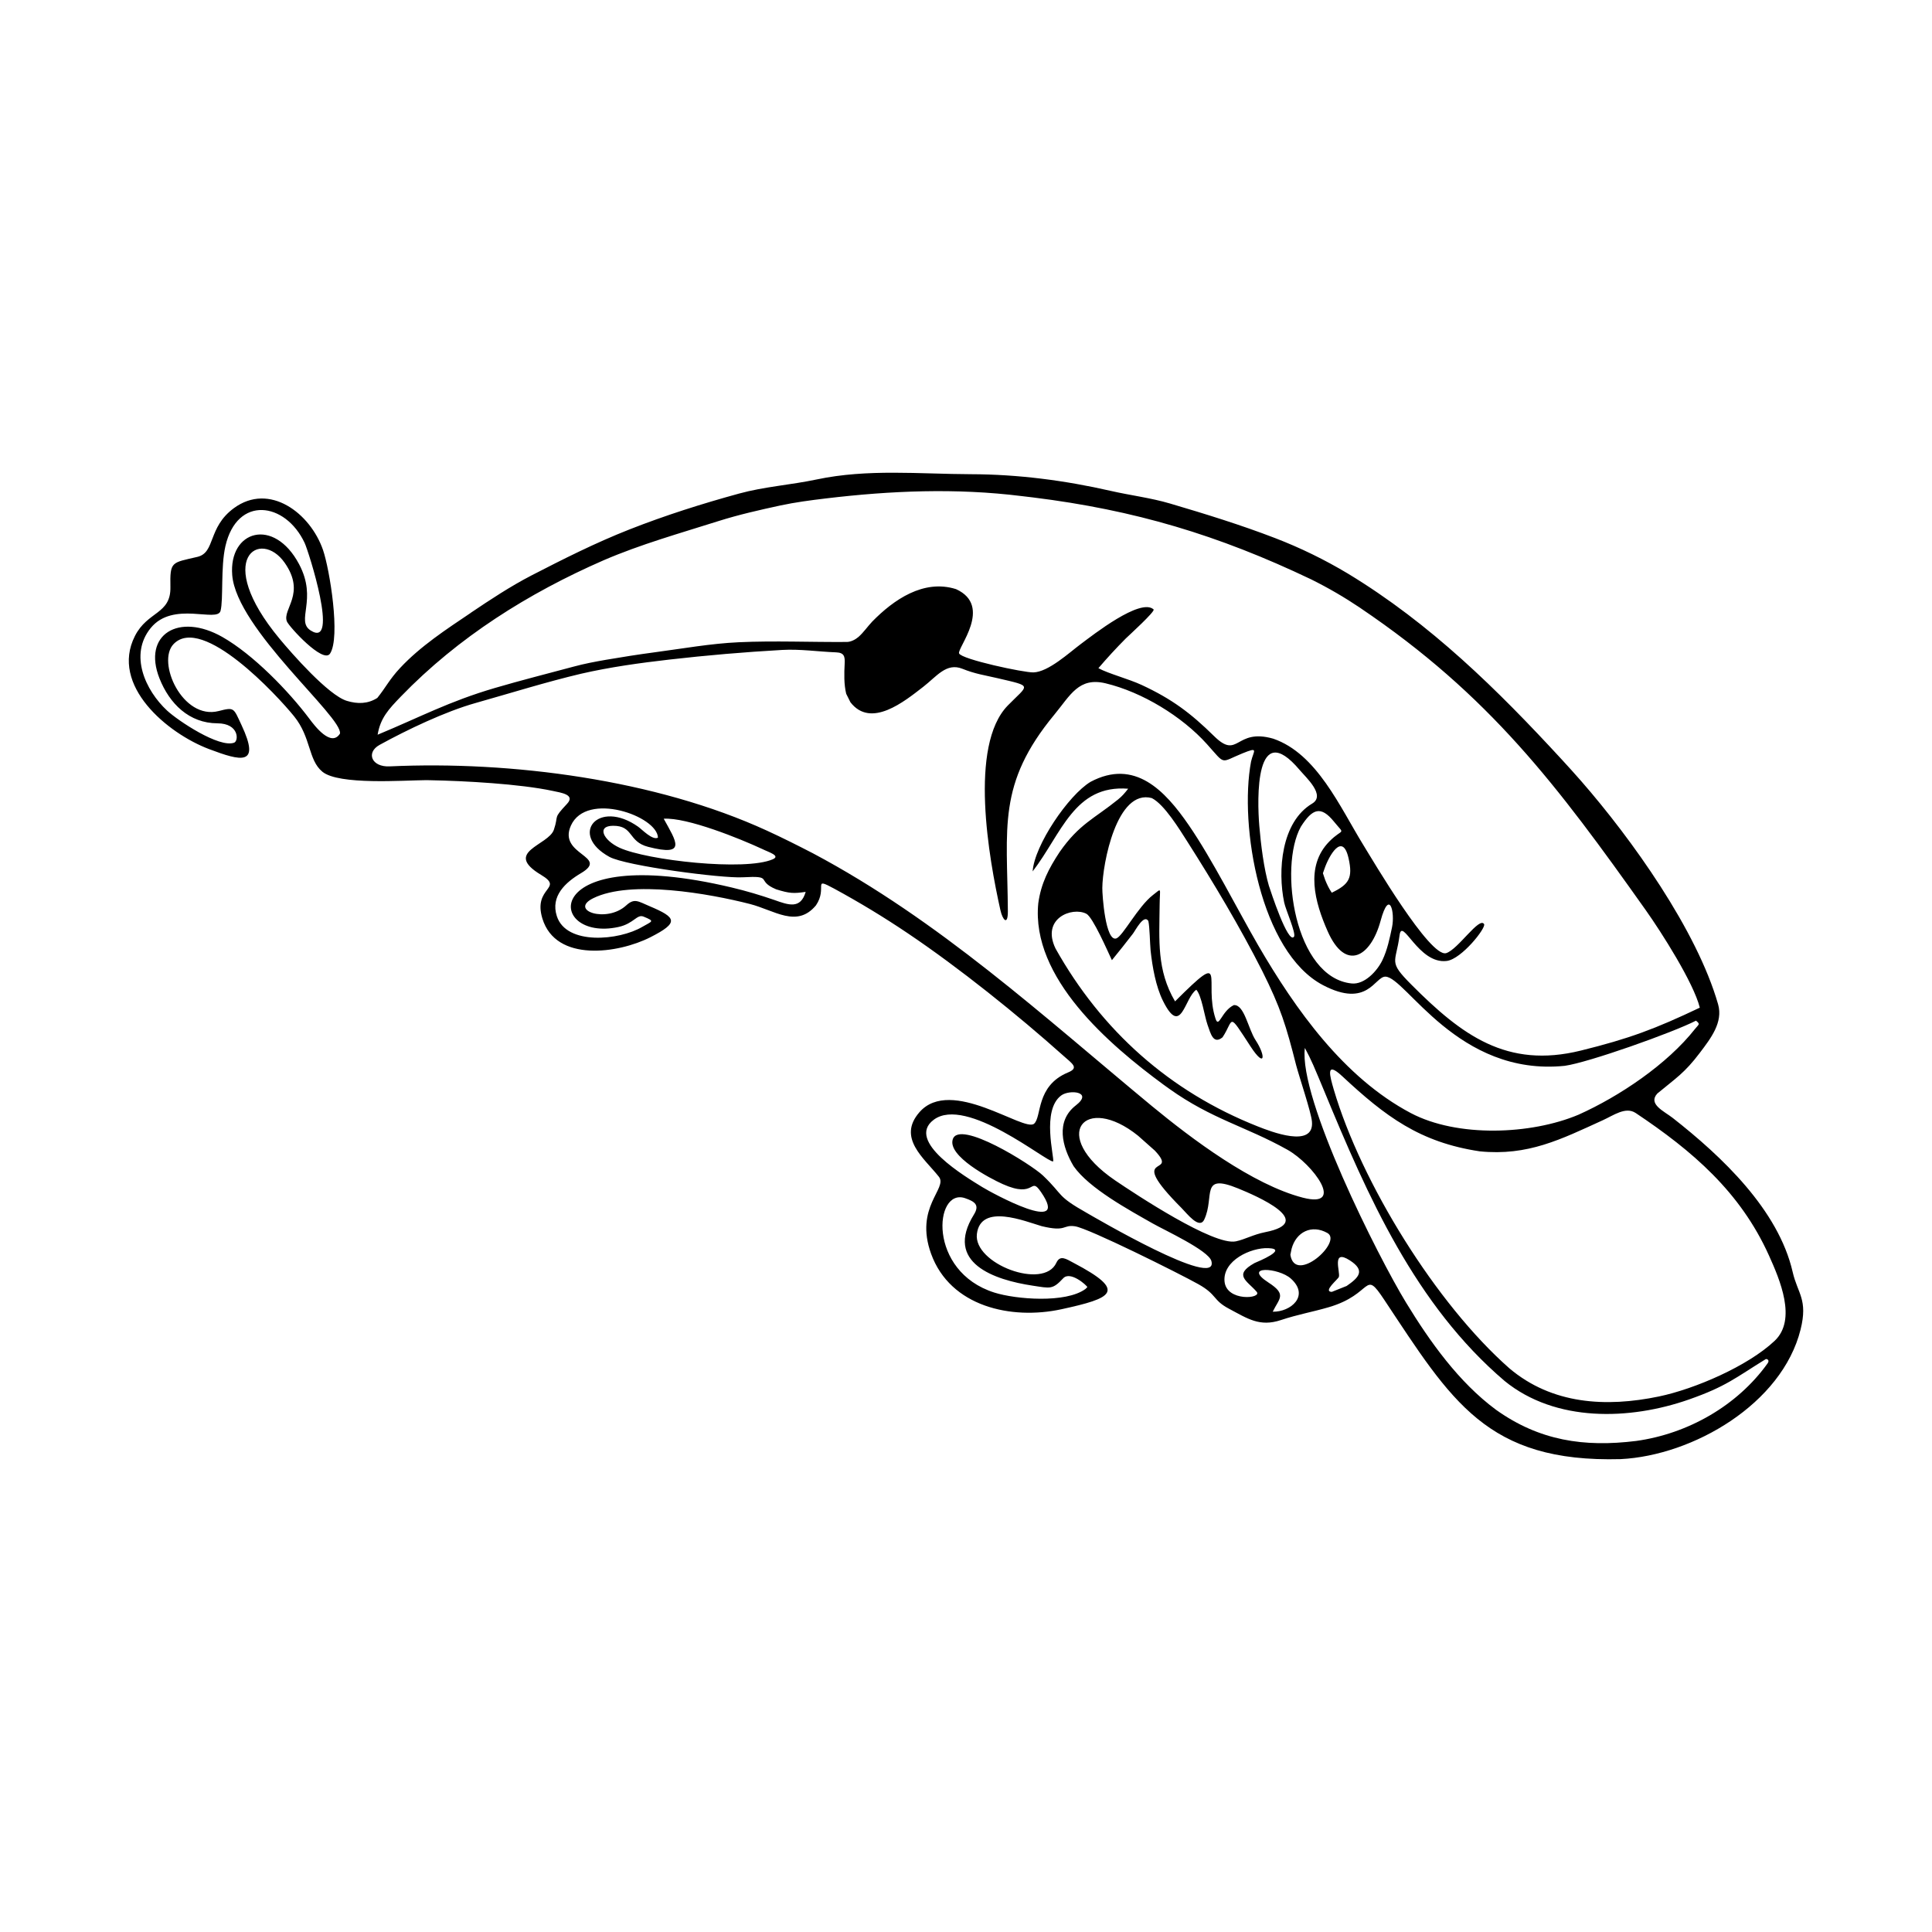 <svg width="1500" height="1500" viewBox="0 0 1500 1500" xmlns="http://www.w3.org/2000/svg">
  <!-- Original SVG transformed and centered -->
  <svg x="100.0" y="367.048" width="1300" height="765.903" viewBox="0 0 415.73 244.93">
    >    <path class="cls-1" d="M302.37,201.91c2.92-2.03,4.82-3.78.77-6.37-4.63-2.96-2.29,2.96-2.7,4.12-.21.6-4.03,3.63-1.76,3.72l3.69-1.47ZM297.03,101.06c.49,1.21.92,2.12,1.65,3.21,4.31-2.08,5.27-3.65,4.17-8.55-1.5-6.65-4.89-.6-5.99,2.63-.12.36-.25.72-.38,1.08M284.02,208.3c4.46.09,9.26-3.94,4.51-8.22-3.07-2.76-12.18-3.29-5.55.99,4.62,2.98,2.64,3.92,1.04,7.23ZM288.4,194.13c1.11,7.54,13.06-3.19,9.2-5.37-3.94-2.21-7.77-.24-8.89,3.9l-.3,1.46ZM279.5,196.22c.87-.37,8.5-3.51,3.41-3.7-4.34-.17-11.29,3.07-10.86,8.22.43,5.14,9.47,4.33,7.97,2.6-2.36-2.74-5.88-4.12-.52-7.12ZM238,202.2c-.13-.43-4.23-4.1-6-2.2-2.67,2.86-3.2,2.49-7.59,1.83-9.46-1.42-22.04-5.62-14.58-17.65,1.47-2.36.25-3.24-2.23-4.08-7.61-2.56-9.39,18.17,7.31,23.45,5.36,1.69,17.71,2.69,22.61-.89l.48-.47ZM157.3,93.43c-5.52-2.57-18.69-7.9-24.49-7.53,3.04,5.54,5.94,9.52-3.87,6.98-5.06-1.31-3.57-5.27-8.73-5.23-4.11.03-2.41,3.59,1.62,5.45,6.81,3.13,31.23,5.87,38.08,2.86,2-.88-1.14-1.79-2.61-2.53ZM283.11,102.66c.32.99,4.72,14.51,6.19,12.54.58-.78-2.05-6.69-2.43-8.49-1.66-7.9-.75-20,6.94-24.57,3.43-2.04-1.52-6.47-3.09-8.33-11.13-13.2-10.58,7.29-10.03,13.88.38,4.53,1.12,10.61,2.41,14.97ZM160.3,106.08c3.51,1.25,6.49,2.34,7.76-2.02-3.01.44-4,.4-7.32-.63-5.27-2.2-.38-3.43-8.34-2.99-5.14.29-29.01-2.84-33.07-5.07-10.19-5.6-2.75-14.46,7.13-7.49,1,.71,3.56,3.44,4.92,2.72-.13-5.34-17.72-11.62-21.61-3-3.32,7.35,9.69,7.57,2.5,11.82-3.82,2.26-7.62,5.68-5.99,10.68,2.36,7.28,15.46,6.04,21.21,2.65,2.43-1.43,3.28-1.34.31-2.55-1.64-.67-2.41,1.75-6.24,2.58-17.91,3.9-20.39-21.36,28.16-9.8,3.65.87,7.04,1.88,10.58,3.1ZM313.65,112.8c.75-3.66-.65-9.65-2.85-1.55-2.43,8.96-8.67,12.73-13.16,2.55-3.13-7.08-5.67-16.04.42-22.24,3.42-3.48,4.04-1.41,1.16-4.95-3.27-4.01-5.34-3.24-8.22,1.28-5.56,10.05-1.52,37.47,12.61,38.91,3.2.33,6.35-3.09,7.64-5.78,1.22-2.54,1.83-5.48,2.4-8.22ZM250.58,164.6c-13.2-10.6-22.18-.17-5.73,11.07,5.18,3.51,24.51,16.31,30.02,15.16,2.24-.47,4.35-1.7,7.28-2.28,12.89-2.53-2.22-9.02-6.71-10.85-9.59-3.92-5.75,2.03-8.42,7.71-1.21,2.58-4.28-1.49-5.63-2.84-14.48-14.55-.23-7.45-6.64-14.27l-4.16-3.69ZM234.59,172.18c-2.86-4.81-4.54-11.17.55-15.11,4.4-3.4-1.56-3.98-3.61-2.48-5.01,3.66-1.67,15.46-2.03,16.4-1.52.29-21.57-16.41-29.66-10.34-7.08,5.32,8.03,14.21,12.07,16.71,2.33,1.44,22.17,12.27,14.57,1.22-2.82-4.1-1.17,1.77-9.51-1.97-3.14-1.41-13.68-6.93-12.4-11.09,1.56-5.09,19.59,6.29,22.39,8.96,5.29,5.05,3.19,4.95,11.01,9.36,1.31.74,32.8,19.27,30.82,11.88-.7-2.62-11.67-7.68-14.55-9.32-5.89-3.35-15.82-8.73-19.65-14.22ZM52.43,64.76c.74-4.08-25.67-25.92-26.75-39.33-.9-11.12,10.33-14.51,16.59-2.75,4.71,8.84-.93,14.07,2.9,16.49,7.19,4.55-.54-19.69-1.52-21.77-4.79-10.16-16.75-11.83-19.66.81-1.21,5.25-.48,13.26-1.21,16.07-.79,3.03-11.78-2.56-17.34,4.27-5.4,6.63-1.33,15.49,4.07,20.5,2.72,2.52,12.93,9.33,16.64,7.97,1.16-.43,1.27-4.79-4.14-4.81-7.04-.03-11.91-4.88-14.39-11.15-4.32-10.93,4.81-16.44,15.64-10.27,7.59,4.32,16.39,13.36,21.64,20.37,1.22,1.63,5.34,7.1,7.54,3.59ZM406.39,220.1c-7.52,4.63-9.75,6.74-19.01,9.99-14.69,5.15-33.12,5.72-45.78-4.59-22.16-18.89-33.99-45.81-44.82-72.05-.88-2.14-1.78-4.27-2.7-6.4-.65-1.48-1.31-2.81-2.08-4.24-1.58,12.59,18.18,51.84,25.12,63.22,5.93,9.72,13.1,19.79,22.34,26.62,10.76,7.68,21.87,9.34,34.79,7.74,12.81-1.77,25.09-8.72,32.64-19.26.62-.87-.24-1.19-.51-1.04ZM254.02,80.78c-8.71-2.39-12.26,16.28-12.31,22.31-.02,1.8.79,13.4,3.47,12.53,1.61-.53,5.38-7.91,9.1-10.78,2.33-1.8,1.69-1.87,1.66,2.54-.08,8.68-.75,16.09,3.83,23.87,13.42-13.42,6.98-5.01,10.05,4.3.83,2.53,1.5-1.93,4.53-3.37,2.61-.24,3.56,5.87,5.41,8.69,2.61,3.97,2.37,7.1-1.22,1.61-5.8-8.87-4.04-6.75-6.98-2.31-2.27,1.85-2.94-.84-3.74-3.15-.76-2.19-1.44-7.19-2.77-8.66-2.95,1.97-3.73,11.9-8.27,2.78-1.8-3.62-2.64-8.47-3.08-12.49-.18-1.89-.21-5.75-.56-7.36-1.11-1.8-3.23,2.37-3.82,3.14-1.72,2.24-3.45,4.41-5.23,6.59-1.02-2.13-4.71-10.69-6.35-11.53-3.52-1.8-11.26,1.13-7.65,8.63,11.43,20.4,28.36,35.53,50.2,44.17,3.12,1.23,14.08,5.57,13.47-1.2-.21-2.38-3.11-10.93-3.92-13.98-2.5-9.85-3.83-14.24-8.45-23.47-5.51-10.87-12.08-21.87-18.64-32.17-1.86-2.91-5.65-9.13-8.73-10.68ZM374.11,158.95c-2.47-1.63-5.47.6-8.16,1.82-10.34,4.71-18.55,8.91-30.54,7.71-14.89-2.24-23.42-8.67-34.14-18.66-4.28-3.98-3.01.1-2.11,3.27,6.84,23.22,25.43,53.25,43.61,69.26,10.59,8.96,23.98,9.73,37.11,7,8.95-1.86,22.13-7.56,28.76-13.82,5.59-5.28,1.27-15.24-1.42-21.21-7.13-15.8-19-25.95-33.1-35.37ZM278.64,71.71c.63-2.72,2.06-3.75-2.16-2.03-5.61,2.29-4.04,2.99-8.79-2.3-6.22-6.92-16.11-12.93-25.16-15.1-6.66-1.6-8.74,2.94-12.72,7.76-14.26,17.25-11.69,28.05-11.55,48.84.01,3.7-1.32,2.13-1.85-.27-2.85-12.74-7.9-40.85,1.83-50.82,5.17-5.3,6.39-4.69-2.57-6.79-3.25-.76-5.49-1.04-8.7-2.33-3.98-1.6-6.39,1.91-9.75,4.5-4.6,3.56-12.95,10.41-18.05,3.81l-1.05-2.1c-.58-2.4-.51-5.01-.38-7.5.09-1.77-.12-2.71-2.12-2.79-4.46-.17-8.94-.85-13.37-.6-9.38.53-18.75,1.33-28.08,2.4-7.33.84-14.69,1.86-21.88,3.51-8.6,2.03-17.62,4.85-26.2,7.27-7.5,2.11-16.96,6.62-23.83,10.4-3.43,1.89-2.01,5.56,2.54,5.33,30.16-1.39,66.06,3.3,93.62,15.95,3.88,1.78,7.66,3.68,11.45,5.64,31.35,16.66,57.09,40.36,84.17,62.77,9.91,8.16,24.97,19.49,37.44,22.72,10.74,2.78,2.56-8.32-3.82-11.9-10.4-5.82-18.7-7.54-29.36-15.15l-1.38-.99c-13.49-9.92-32.95-26.51-31.11-45.05.68-4.94,2.59-8.61,5.29-12.71,4.86-6.98,8.6-8.27,14.53-13.07,1.06-.86,1.66-1.6,2.5-2.66-13.4-1.04-16.5,11.14-23.72,20.53.42-6.47,8.9-18.95,14.38-22.24,10.93-5.8,18.43,2.09,24.39,10.76,5.88,8.57,11.89,20.6,17.26,29.89,9.23,15.86,21.21,32.77,37.82,41.57,11.55,6.12,29.85,5.42,41.7.42,10.14-4.55,22.01-12.51,28.92-21.3.9-1.15,1.39-1.11.23-2.04-5.84,2.99-26.7,10.39-32.58,11.21-26.55,2.71-39.51-22.1-44.54-22.14-2.65-.02-4.38,7.94-15.49,2.11-15.56-8.17-20.86-39.57-17.86-55.51ZM305.79,33.58c-4.05-2.71-7.9-4.96-12.27-7.13-23.02-10.98-43.75-17.2-69.08-20.33l-2.78-.33c-16.23-2.02-32.44-1.35-48.63.59-3.77.45-7.55.95-11.25,1.74-5.17,1.12-10.35,2.29-15.38,3.88-9.57,3.03-19.3,5.76-28.49,9.72-18.7,8.16-36.11,19.1-50.36,33.84-3.03,3.14-5.09,5.34-5.77,9.48,10.53-4.36,17.67-8.25,29.1-11.6,6.47-1.9,13.03-3.55,19.54-5.3,2.64-.72,5.35-1.23,8.05-1.7,4.01-.69,8.04-1.32,12.08-1.86,6.96-.92,13.91-2.18,20.9-2.5,8.92-.41,17.89,0,26.83-.07.98,0,2.13-.59,2.89-1.25,1.27-1.12,2.24-2.57,3.41-3.81,5.32-5.43,12.75-10.59,20.8-8.06,9.28,4.21.2,14.7.77,15.97.66,1.48,16.08,4.77,18.44,4.71,3.75-.1,8.9-4.91,11.85-7.1,2.94-2.18,14.74-11.48,18-8.54.5.45-6.24,6.56-6.92,7.23-2.41,2.43-4.56,4.76-6.78,7.36,2.43,1.34,7.5,2.66,10.77,4.18,7.44,3.46,12.11,6.94,17.93,12.67,6.15,6.06,5.19-2.06,14.69.65,10.85,3.72,16.58,16.99,22.41,26.44,2.28,3.69,16.57,28.04,20.55,26.81,2.94-.91,8.24-9.15,9.41-7.2.54.91-5.58,8.68-9.27,9.14-7.04.89-11.11-11.09-11.72-6.35-.9,6.99-2.96,6.33,2.98,12.28,12.46,12.5,23.65,20.87,42.05,16.32,11.99-2.96,18.42-5.37,29.52-10.65-1.56-6.24-9.58-18.79-13.4-24.18-22-31.03-38.78-53.37-70.9-75.06ZM84.92,34.76c4.87-3.28,9.81-6.54,15.01-9.24,7.97-4.11,16.02-8.16,24.36-11.44,8.87-3.49,18.02-6.39,27.22-8.91,6.26-1.72,12.87-2.15,19.25-3.5,12.72-2.69,25.57-1.35,38.34-1.31,11.66.03,23.27,1.53,34.7,4.14,4.89,1.12,9.93,1.72,14.73,3.14,8.77,2.59,17.53,5.29,26.05,8.57,6.26,2.4,12.38,5.39,18.13,8.84,20.46,12.41,37.07,28.76,53.19,46.27,1.58,1.71,3.12,3.43,4.66,5.18,12.58,14.41,28.77,37.06,34.04,55.47,1.28,4.49-1.82,8.46-4.51,12.02-3.85,5.1-5.96,6.3-10.59,10.15-2.38,2.63,1.69,4.37,3.86,6.07,12.11,9.5,26.21,22.76,29.76,38.25,1.23,5.36,3.82,6.78,1.96,14.26-4.6,18.46-26.66,31.27-44.65,32.18-33.28.9-42.05-14.45-58.74-39.59-5.16-7.77-2.57-1.41-13.75,1.87-4.1,1.2-7.62,1.78-11.87,3.19-5.28,1.76-8.26-.34-12.91-2.81-4.09-2.17-2.88-3.44-7.58-6.08-4.71-2.64-27.3-13.91-30.66-14.39-3.1-.45-2.04,1.48-8.26-.03-4.1-1.19-15.15-5.78-16.09,1.93-.9,7.38,16.56,14.01,19.72,7.18.95-2.06,2.42-.98,4.32.02,13.44,7.06,9.56,8.75-3.06,11.5-12.44,2.7-27.59-.63-32.35-13.77-4.21-11.63,4.21-16.24,1.93-19.13-3.59-4.56-10.44-9.63-4.81-16.04,7.82-8.91,25.93,4.99,28.44,2.88,1.96-1.65.37-9.39,8.43-12.73,2.8-1.16,1.1-2.15-1.15-4.16-11.31-10.11-25.89-21.83-38.62-30.39-5.98-4.03-11.96-7.65-18.3-11.1-5.57-3-1.52-.25-4.51,4.16-4.76,5.7-10.28,1.22-16.43-.35-9.94-2.54-29.53-6.07-38.9-1.41-6.06,3.01,3.34,6.25,8.22,1.77,2.04-1.87,2.95-1.01,5.77.18,6.68,2.82,7.48,4.04.22,7.73-7.9,4.01-23.46,6.33-26.81-4.67-2.39-7.87,5.52-7.32-.32-10.82-9.55-5.73,1.86-7.3,3.18-11.21,1.29-3.82-.34-2.57,3.27-6.43,2.13-2.28-1.47-2.76-3.57-3.21-8.13-1.74-21.88-2.49-30.41-2.65l-.96-.02c-5.67.04-21.75,1.27-25.82-2.1-3.55-2.94-2.75-8.48-7.02-13.76-4.2-5.19-22.75-25.25-29.89-17.95-4.34,4.44,2.21,18.97,11.19,16.65,3.93-1.01,3.65-.78,5.66,3.5,4.78,10.2-.04,8.98-8.07,5.95-10.32-3.9-24.62-15.79-18.41-28.06,3.15-6.23,8.95-5.37,8.82-12.16-.12-6.45.25-5.99,6.69-7.5,4.55-1.07,2.51-7.28,9.07-12.1,8.81-6.47,18.97,1.22,22.13,10.39,1.65,4.79,4.4,21.68,1.74,25.73-1.71,2.6-10.21-6.73-10.71-7.99-1.2-3.05,4.81-6.88-.53-14.54-5.99-8.61-17.96-1.24-1.29,18.84,2.99,3.6,12.1,14.02,16.71,15.42,2.64.8,5.2.78,7.56-.73,2.06-2.54,3.01-4.61,5.65-7.43,5.06-5.42,11.44-9.57,17.55-13.69Z"/> 
  </svg>
</svg>